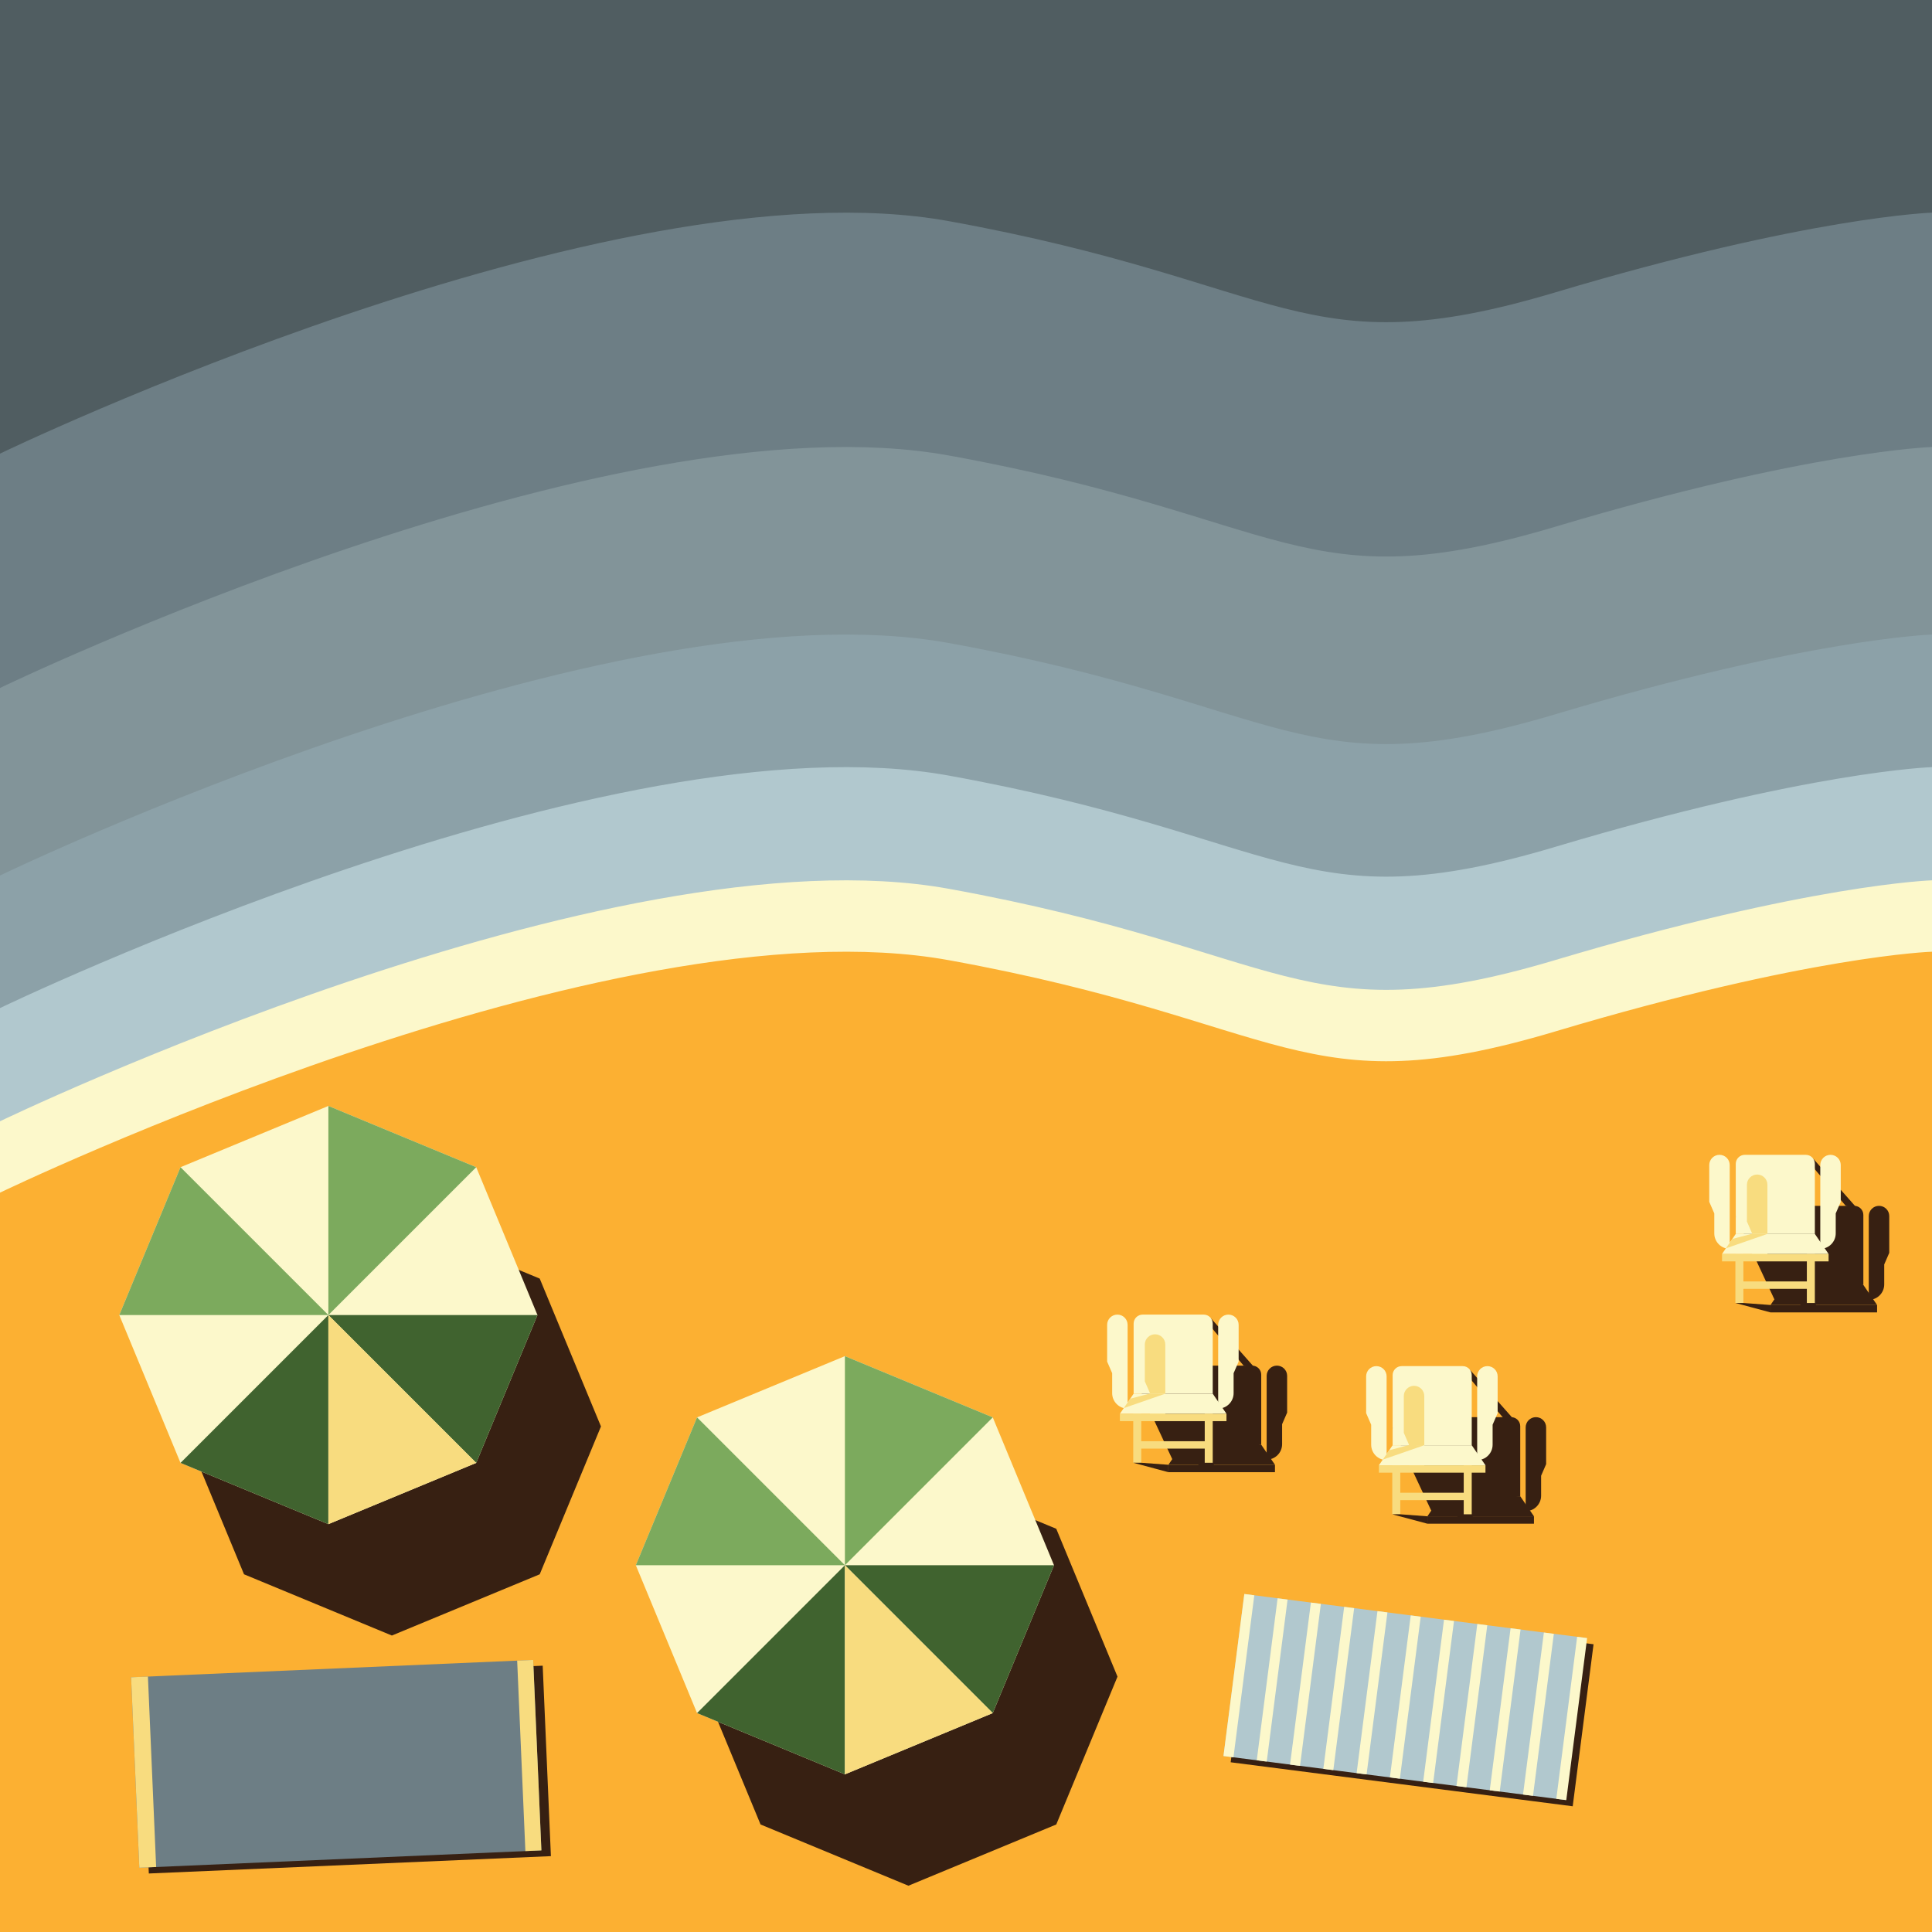 <?xml version="1.0" encoding="UTF-8"?>
<svg id="Layer_1" data-name="Layer 1" xmlns="http://www.w3.org/2000/svg" viewBox="0 0 2000 2000">
  <defs>
    <style>
      .cls-1 {
        fill: #829499;
      }

      .cls-1, .cls-2, .cls-3, .cls-4, .cls-5, .cls-6, .cls-7, .cls-8, .cls-9, .cls-10, .cls-11 {
        stroke-width: 0px;
      }

      .cls-2 {
        fill: #505d61;
      }

      .cls-3 {
        fill: #fcf8cb;
      }

      .cls-4 {
        fill: #372012;
      }

      .cls-5 {
        fill: #7caa5d;
      }

      .cls-6 {
        fill: #b1c8ce;
      }

      .cls-7 {
        fill: #40632f;
      }

      .cls-8 {
        fill: #f8dc7f;
      }

      .cls-9 {
        fill: #6d7e85;
      }

      .cls-10 {
        fill: #fcb032;
      }

      .cls-11 {
        fill: #8ca1a8;
      }
    </style>
  </defs>
  <rect class="cls-2" y="0" width="2000" height="2000"/>
  <path class="cls-9" d="M0,1234.95V469.59S630.93,165.11,982.38,228.95c351.45,63.84,365.13,152.24,627.87,73.66,262.74-78.57,389.75-82.46,389.75-82.46v1014.79H0Z"/>
  <path class="cls-1" d="M0,1477.53v-765.36s630.93-304.47,982.38-240.63c351.45,63.84,365.13,152.24,627.87,73.66,262.74-78.57,389.75-82.46,389.75-82.46v1014.79H0Z"/>
  <path class="cls-11" d="M0,1671.68v-765.36s630.93-304.47,982.38-240.63c351.45,63.84,365.13,152.24,627.87,73.66,262.74-78.57,389.75-82.46,389.75-82.46v1014.79H0Z"/>
  <path class="cls-6" d="M0,1808.92v-765.36s630.93-304.47,982.38-240.63c351.45,63.84,365.13,152.24,627.87,73.66,262.74-78.57,389.75-82.46,389.75-82.46v1014.79H0Z"/>
  <path class="cls-3" d="M0,1926.1v-765.36s630.93-304.47,982.38-240.63c351.45,63.84,365.13,152.24,627.87,73.66,262.74-78.57,389.75-82.46,389.75-82.46v1014.79H0Z"/>
  <path class="cls-10" d="M0,2000v-765.36s630.93-304.47,982.38-240.63c351.45,63.84,365.13,152.24,627.87,73.66,262.74-78.57,389.75-82.46,389.75-82.46v1014.79H0Z"/>
  <polygon class="cls-4" points="622.12 1476.65 558.72 1629.71 405.66 1693.1 252.6 1629.7 189.21 1476.65 252.61 1323.59 405.66 1260.19 558.72 1323.59 622.12 1476.65"/>
  <polygon class="cls-3" points="556.38 1361.33 492.98 1514.39 339.93 1577.79 186.87 1514.39 123.47 1361.33 186.87 1208.28 339.93 1144.88 492.98 1208.28 556.38 1361.33"/>
  <polygon class="cls-5" points="123.47 1361.33 339.93 1361.33 186.87 1208.28 123.47 1361.33"/>
  <polygon class="cls-7" points="186.87 1514.39 339.93 1361.33 339.93 1577.79 186.87 1514.39"/>
  <polygon class="cls-7" points="492.98 1514.39 339.93 1361.33 556.38 1361.33 492.98 1514.39"/>
  <polygon class="cls-5" points="492.98 1208.28 339.93 1361.33 339.93 1144.88 492.98 1208.28"/>
  <polygon class="cls-8" points="339.93 1577.79 339.93 1361.33 492.98 1514.39 339.93 1577.79"/>
  <g>
    <polygon class="cls-4" points="1156.83 1735.64 1093.44 1888.69 940.38 1952.09 787.32 1888.69 723.93 1735.64 787.32 1582.58 940.38 1519.18 1093.44 1582.58 1156.83 1735.64"/>
    <polygon class="cls-3" points="1091.1 1620.32 1027.7 1773.38 874.64 1836.78 721.59 1773.38 658.19 1620.32 721.59 1467.27 874.64 1403.87 1027.7 1467.27 1091.1 1620.32"/>
    <polygon class="cls-5" points="658.19 1620.32 874.64 1620.32 721.59 1467.27 658.19 1620.32"/>
    <polygon class="cls-7" points="721.59 1773.38 874.64 1620.32 874.64 1836.78 721.59 1773.38"/>
    <polygon class="cls-7" points="1027.7 1773.38 874.64 1620.32 1091.1 1620.32 1027.7 1773.38"/>
    <polygon class="cls-5" points="1027.7 1467.27 874.64 1620.32 874.64 1403.87 1027.7 1467.27"/>
    <polygon class="cls-8" points="874.64 1836.78 874.64 1620.32 1027.7 1773.38 874.64 1836.78"/>
  </g>
  <g>
    <polygon class="cls-4" points="1255.41 1375.87 1287.4 1413.69 1299.73 1416.86 1253.61 1364.72 1255.41 1375.87"/>
    <g>
      <path class="cls-4" d="M1305.62,1495.57l-92.1,14.92-39.98-85.63c0-5.16,54.39-11.16,59.55-11.16h63.18c5.16,0,9.35,4.18,9.35,9.35v72.53Z"/>
      <path class="cls-4" d="M1240.51,1515.39c0,1.12.12,2.22.34,3.28.15,0,.29-.03.45-.03,5.1-.06,10.16-.48,15.21-1.02v-72.94c0-5.86-4.75-10.6-10.6-10.6h0c-5.86,0-10.6,4.75-10.6,10.6v38.05l5.21,12v20.66Z"/>
      <polygon class="cls-4" points="1319.84 1516.33 1209.52 1516.33 1223.74 1495.57 1305.62 1495.57 1319.84 1516.33"/>
      <rect class="cls-4" x="1209.52" y="1516.33" width="110.32" height="7.66"/>
      <path class="cls-4" d="M1311.23,1511h0c8.83,0,16-7.16,16-16v-20.66s5.21-12,5.21-12v-38.05c0-5.86-4.75-10.6-10.6-10.6h0c-5.86,0-10.6,4.75-10.6,10.6v86.7Z"/>
      <polygon class="cls-4" points="1220.17 1500.78 1240.4 1495.45 1256.5 1495.57 1213.52 1510.49 1220.17 1500.78"/>
    </g>
    <g>
      <path class="cls-3" d="M1182.88,1360.87h63.18c5.16,0,9.35,4.19,9.35,9.35v72.53h-81.88v-72.53c0-5.16,4.19-9.35,9.35-9.35Z"/>
      <path class="cls-8" d="M1190.31,1462.57c0,1.12.12,2.22.34,3.28.15,0,.29-.03.45-.03,5.1-.06,10.16-.48,15.21-1.02v-72.94c0-5.86-4.75-10.6-10.6-10.6h0c-5.86,0-10.6,4.75-10.6,10.6v38.05l5.21,12v20.66Z"/>
      <rect class="cls-8" x="1173.15" y="1463.51" width="8.27" height="50.74"/>
      <rect class="cls-8" x="1247.14" y="1463.51" width="8.27" height="50.74"/>
      <polygon class="cls-3" points="1269.64 1463.51 1159.32 1463.51 1173.54 1442.75 1255.41 1442.75 1269.64 1463.51"/>
      <rect class="cls-8" x="1159.32" y="1463.51" width="110.32" height="7.66"/>
      <rect class="cls-8" x="1177.67" y="1491.94" width="73.6" height="7.66"/>
      <path class="cls-3" d="M1167.31,1458.18h0c-8.83,0-16-7.16-16-16v-20.66l-5.21-12v-38.05c0-5.86,4.75-10.6,10.6-10.6h0c5.86,0,10.6,4.75,10.6,10.6v86.7Z"/>
      <path class="cls-3" d="M1261.03,1458.18h0c8.83,0,16-7.16,16-16v-20.66s5.21-12,5.21-12v-38.05c0-5.86-4.75-10.6-10.6-10.6h0c-5.86,0-10.6,4.75-10.6,10.6v86.7Z"/>
      <polygon class="cls-8" points="1169.97 1447.96 1190.2 1442.63 1206.3 1442.75 1163.32 1457.67 1169.97 1447.96"/>
    </g>
    <polygon class="cls-4" points="1173.15 1514.25 1209.52 1524 1209.52 1516.33 1181.43 1514.25 1173.15 1514.25"/>
  </g>
  <g>
    <polygon class="cls-4" points="1523.53 1429.21 1555.51 1467.03 1567.84 1470.2 1521.73 1418.06 1523.53 1429.21"/>
    <g>
      <path class="cls-4" d="M1573.73,1548.91l-92.1,14.92-39.98-85.63c0-5.16,54.39-11.16,59.55-11.16h63.18c5.16,0,9.35,4.18,9.35,9.35v72.53Z"/>
      <path class="cls-4" d="M1508.62,1568.73c0,1.12.12,2.22.34,3.28.15,0,.29-.03.45-.03,5.1-.06,10.16-.48,15.21-1.02v-72.94c0-5.86-4.75-10.6-10.6-10.6h0c-5.86,0-10.6,4.75-10.6,10.6v38.05l5.21,12v20.66Z"/>
      <polygon class="cls-4" points="1587.95 1569.67 1477.63 1569.67 1491.85 1548.91 1573.73 1548.91 1587.95 1569.67"/>
      <rect class="cls-4" x="1477.63" y="1569.67" width="110.32" height="7.66"/>
      <path class="cls-4" d="M1579.35,1564.34h0c8.83,0,16-7.16,16-16v-20.66s5.21-12,5.21-12v-38.05c0-5.86-4.75-10.6-10.6-10.6h0c-5.86,0-10.6,4.75-10.6,10.6v86.7Z"/>
      <polygon class="cls-4" points="1488.29 1554.11 1508.52 1548.78 1524.62 1548.91 1481.63 1563.83 1488.29 1554.11"/>
    </g>
    <g>
      <path class="cls-3" d="M1451,1414.21h63.18c5.16,0,9.35,4.19,9.35,9.35v72.53h-81.88v-72.53c0-5.16,4.19-9.35,9.35-9.35Z"/>
      <path class="cls-8" d="M1458.42,1515.91c0,1.12.12,2.22.34,3.28.15,0,.29-.03.45-.03,5.1-.06,10.16-.48,15.21-1.02v-72.94c0-5.86-4.75-10.6-10.6-10.6h0c-5.86,0-10.6,4.75-10.6,10.6v38.05l5.21,12v20.66Z"/>
      <rect class="cls-8" x="1441.27" y="1516.85" width="8.27" height="50.74"/>
      <rect class="cls-8" x="1515.25" y="1516.85" width="8.27" height="50.74"/>
      <polygon class="cls-3" points="1537.75 1516.85 1427.43 1516.85 1441.65 1496.09 1523.53 1496.09 1537.75 1516.85"/>
      <rect class="cls-8" x="1427.43" y="1516.85" width="110.32" height="7.66"/>
      <rect class="cls-8" x="1445.79" y="1545.28" width="73.6" height="7.66"/>
      <path class="cls-3" d="M1435.43,1511.52h0c-8.83,0-16-7.16-16-16v-20.66l-5.21-12v-38.05c0-5.86,4.75-10.6,10.6-10.6h0c5.86,0,10.6,4.75,10.6,10.6v86.7Z"/>
      <path class="cls-3" d="M1529.15,1511.52h0c8.83,0,16-7.16,16-16v-20.66s5.21-12,5.21-12v-38.05c0-5.86-4.75-10.6-10.6-10.6h0c-5.86,0-10.6,4.75-10.6,10.6v86.7Z"/>
      <polygon class="cls-8" points="1438.09 1501.29 1458.32 1495.97 1474.42 1496.09 1431.43 1511.01 1438.09 1501.29"/>
    </g>
    <polygon class="cls-4" points="1441.27 1567.59 1477.63 1577.33 1477.63 1569.67 1449.54 1567.59 1441.27 1567.59"/>
  </g>
  <g>
    <polygon class="cls-4" points="1878.73 1210.47 1910.71 1248.3 1923.04 1251.46 1876.92 1199.32 1878.73 1210.47"/>
    <g>
      <path class="cls-4" d="M1928.93,1330.17l-92.1,14.92-39.98-85.63c0-5.16,54.39-11.16,59.55-11.16h63.18c5.16,0,9.35,4.18,9.35,9.35v72.53Z"/>
      <path class="cls-4" d="M1863.82,1350c0,1.12.12,2.22.34,3.28.15,0,.29-.03.45-.03,5.1-.06,10.16-.48,15.21-1.02v-72.94c0-5.86-4.75-10.6-10.6-10.6h0c-5.86,0-10.6,4.75-10.6,10.6v38.05l5.21,12v20.66Z"/>
      <polygon class="cls-4" points="1943.15 1350.93 1832.83 1350.93 1847.05 1330.17 1928.93 1330.17 1943.15 1350.93"/>
      <rect class="cls-4" x="1832.83" y="1350.93" width="110.32" height="7.66"/>
      <path class="cls-4" d="M1934.54,1345.6h0c8.83,0,16-7.16,16-16v-20.66s5.21-12,5.21-12v-38.05c0-5.86-4.75-10.6-10.6-10.6h0c-5.86,0-10.6,4.75-10.6,10.6v86.7Z"/>
      <polygon class="cls-4" points="1843.48 1335.38 1863.72 1330.05 1879.81 1330.17 1836.83 1345.09 1843.48 1335.38"/>
    </g>
    <g>
      <path class="cls-3" d="M1806.2,1195.48h63.18c5.16,0,9.35,4.19,9.35,9.35v72.53h-81.88v-72.53c0-5.16,4.19-9.35,9.35-9.35Z"/>
      <path class="cls-8" d="M1813.62,1297.18c0,1.12.12,2.22.34,3.28.15,0,.29-.03.45-.03,5.1-.06,10.16-.48,15.21-1.02v-72.94c0-5.86-4.75-10.6-10.6-10.6h0c-5.86,0-10.6,4.75-10.6,10.6v38.05l5.21,12v20.66Z"/>
      <rect class="cls-8" x="1796.47" y="1298.12" width="8.27" height="50.74"/>
      <rect class="cls-8" x="1870.45" y="1298.12" width="8.27" height="50.74"/>
      <polygon class="cls-3" points="1892.95 1298.12 1782.63 1298.12 1796.85 1277.35 1878.73 1277.35 1892.95 1298.12"/>
      <rect class="cls-8" x="1782.63" y="1298.12" width="110.32" height="7.66"/>
      <rect class="cls-8" x="1800.99" y="1326.54" width="73.6" height="7.66"/>
      <path class="cls-3" d="M1790.62,1292.78h0c-8.83,0-16-7.16-16-16v-20.66l-5.21-12v-38.05c0-5.86,4.75-10.6,10.6-10.6h0c5.86,0,10.6,4.75,10.6,10.6v86.7Z"/>
      <path class="cls-3" d="M1884.34,1292.78h0c8.83,0,16-7.16,16-16v-20.66s5.21-12,5.21-12v-38.05c0-5.86-4.75-10.6-10.6-10.6h0c-5.86,0-10.6,4.75-10.6,10.6v86.7Z"/>
      <polygon class="cls-8" points="1793.28 1282.56 1813.52 1277.23 1829.61 1277.35 1786.63 1292.27 1793.28 1282.56"/>
    </g>
    <polygon class="cls-4" points="1796.47 1348.85 1832.83 1358.6 1832.83 1350.93 1804.74 1348.85 1796.47 1348.85"/>
  </g>
  <g>
    <rect class="cls-4" x="1283.45" y="1678.58" width="356.99" height="169.1" transform="translate(236.76 -172.03) rotate(7.33)"/>
    <rect class="cls-6" x="1276" y="1672.1" width="356.99" height="169.1" transform="translate(235.88 -171.13) rotate(7.33)"/>
    <rect class="cls-3" x="1277.42" y="1650.01" width="10.41" height="169.1" transform="translate(231.66 -149.4) rotate(7.33)"/>
    <rect class="cls-3" x="1311.87" y="1654.44" width="10.41" height="169.1" transform="translate(232.5 -153.75) rotate(7.33)"/>
    <rect class="cls-3" x="1346.33" y="1658.87" width="10.41" height="169.1" transform="translate(233.35 -158.11) rotate(7.33)"/>
    <rect class="cls-3" x="1380.78" y="1663.3" width="10.41" height="169.1" transform="translate(234.2 -162.47) rotate(7.33)"/>
    <rect class="cls-3" x="1415.24" y="1667.73" width="10.41" height="169.1" transform="translate(235.04 -166.83) rotate(7.33)"/>
    <rect class="cls-3" x="1449.69" y="1672.16" width="10.41" height="169.1" transform="translate(235.89 -171.18) rotate(7.33)"/>
    <rect class="cls-3" x="1484.15" y="1676.59" width="10.41" height="169.1" transform="translate(236.73 -175.54) rotate(7.33)"/>
    <rect class="cls-3" x="1518.6" y="1681.02" width="10.41" height="169.1" transform="translate(237.58 -179.9) rotate(7.33)"/>
    <rect class="cls-3" x="1553.05" y="1685.45" width="10.41" height="169.1" transform="translate(238.43 -184.26) rotate(7.33)"/>
    <rect class="cls-3" x="1587.51" y="1689.88" width="10.41" height="169.1" transform="translate(239.27 -188.61) rotate(7.33)"/>
    <rect class="cls-3" x="1621.96" y="1694.3" width="10.41" height="169.1" transform="translate(240.12 -192.97) rotate(7.33)"/>
  </g>
  <g>
    <rect class="cls-4" x="149.63" y="1733.2" width="416.62" height="197.34" transform="translate(-78.63 17.13) rotate(-2.47)"/>
    <rect class="cls-9" x="139.78" y="1727.24" width="416.62" height="197.34" transform="translate(-78.38 16.7) rotate(-2.47)"/>
    <rect class="cls-8" x="539.62" y="1718.61" width="16.59" height="197.34" transform="translate(-77.82 25.31) rotate(-2.47)"/>
    <rect class="cls-8" x="139.97" y="1735.84" width="17.43" height="197.34" transform="translate(-78.93 8.11) rotate(-2.47)"/>
  </g>
</svg>